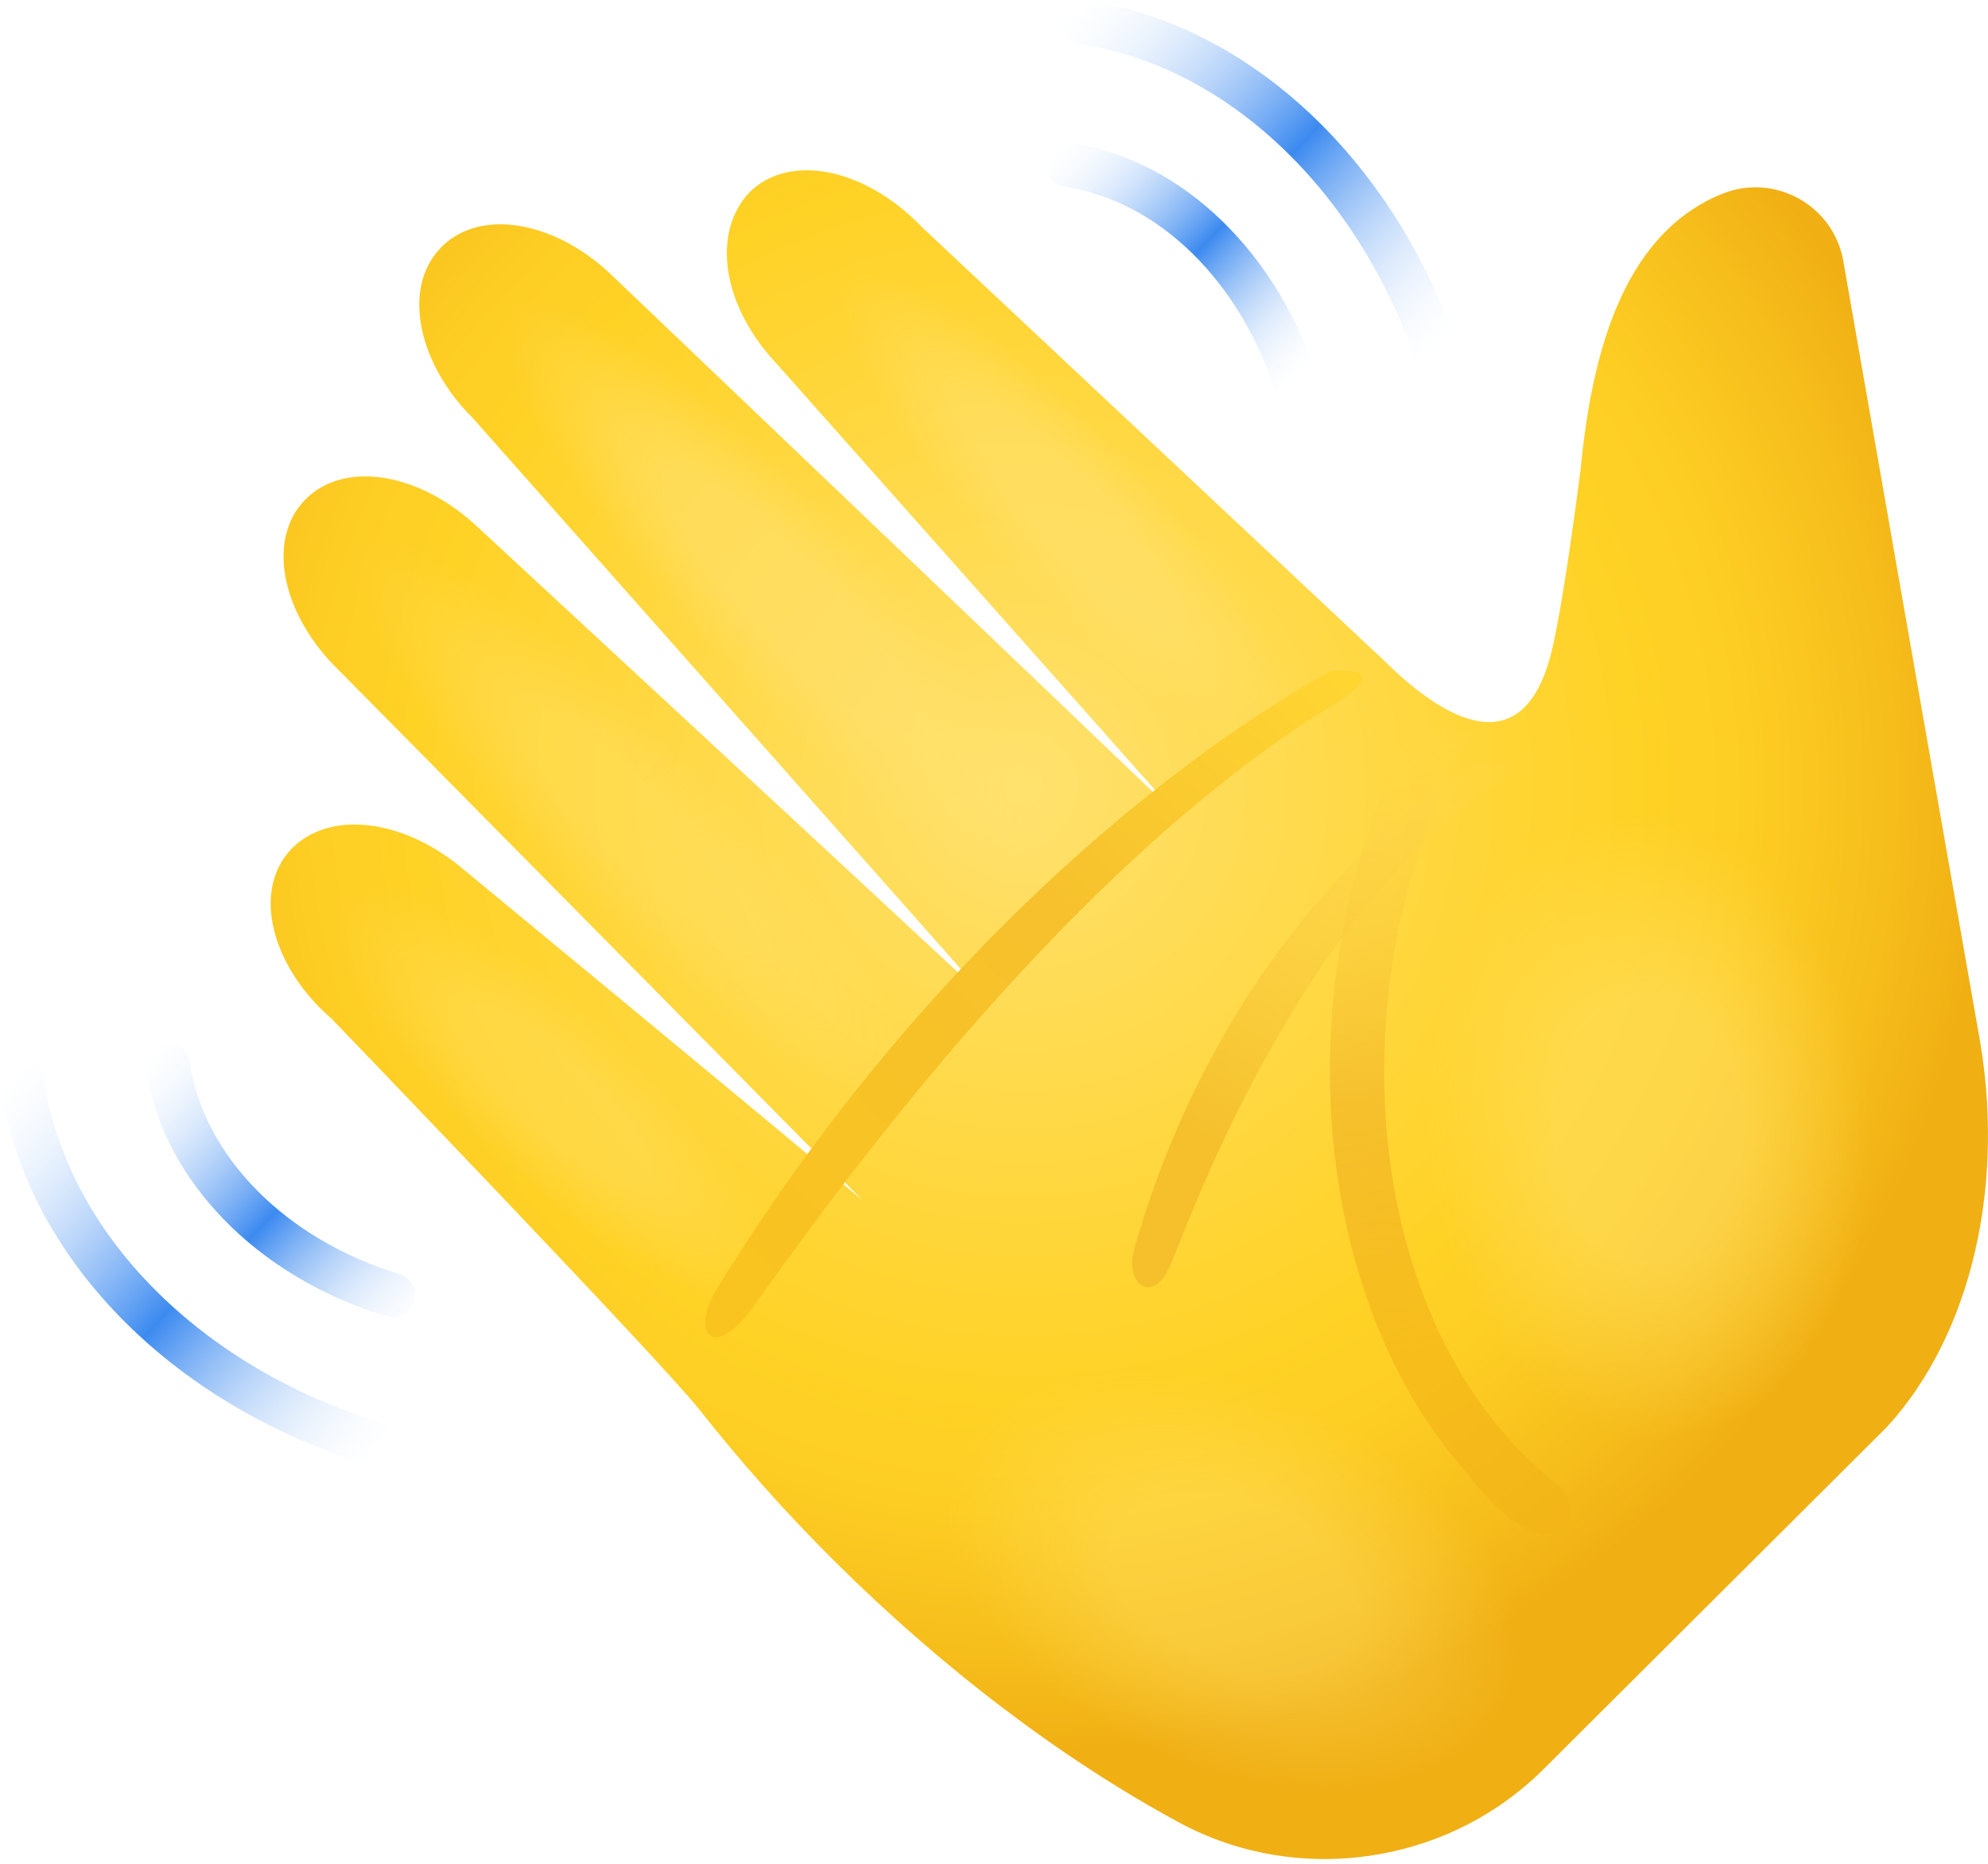 <svg width="48" height="45" viewBox="0 0 48 45" fill="none" xmlns="http://www.w3.org/2000/svg">
<path d="M41.568 4.685C39.116 5.69 38.421 8.693 38.163 11.331C38.163 11.331 37.792 14.295 37.489 15.622C36.764 18.805 34.527 17.041 33.459 15.988C33.459 15.988 22.357 5.577 22.259 5.483C21.462 4.645 20.445 4.132 19.536 4.112C18.969 4.099 18.478 4.276 18.116 4.623C17.161 5.606 17.435 7.399 18.77 8.802L28.453 19.71C23.349 14.826 14.894 6.763 14.831 6.702C13.442 5.334 11.615 5.009 10.663 5.96C10.661 5.962 10.659 5.964 10.656 5.968C10.304 6.325 10.12 6.813 10.123 7.381C10.129 8.29 10.624 9.317 11.425 10.104L23.919 24.209C19.67 20.254 11.651 12.836 11.551 12.742C10.147 11.408 8.325 11.108 7.383 12.05C7.375 12.059 7.367 12.066 7.359 12.075C7.011 12.436 6.834 12.928 6.847 13.495C6.867 14.403 7.38 15.421 8.205 16.207L20.828 28.982C18.147 26.725 11.305 21.087 11.224 21.018C9.744 19.746 7.909 19.537 6.993 20.543C6.66 20.92 6.503 21.416 6.541 21.981C6.601 22.884 7.163 23.874 8.009 24.599C8.009 24.599 15.956 32.854 16.88 34.026C17.869 35.282 18.963 36.513 20.135 37.679C22.756 40.286 25.64 42.473 28.474 44.005C31.335 45.55 34.949 45.023 37.263 42.721L45.562 34.45C47.608 32.217 48.452 28.555 47.764 24.894C47.722 24.676 44.516 6.36 44.516 6.36C44.31 4.977 42.862 4.154 41.568 4.685Z" fill="url(#paint0_radial_473_443)"/>
<path opacity="0.49" d="M33.876 27.67C34.225 32.396 37.156 36.03 40.424 35.789C43.691 35.548 46.057 31.521 45.707 26.796C45.357 22.071 42.427 18.436 39.159 18.677C35.892 18.918 33.526 22.945 33.876 27.67Z" fill="url(#paint1_radial_473_443)"/>
<path opacity="0.37" d="M27.75 42.88C31.957 44.697 36.278 44.061 37.401 41.46C38.525 38.859 36.025 35.277 31.818 33.46C27.611 31.643 23.29 32.278 22.167 34.879C21.044 37.48 23.543 41.062 27.75 42.88Z" fill="url(#paint2_radial_473_443)"/>
<path opacity="0.58" d="M17.302 16.302C21.595 20.823 25.881 23.725 26.874 22.782C27.866 21.839 25.192 17.409 20.899 12.887C16.607 8.365 12.321 5.464 11.328 6.406C10.335 7.349 13.01 11.779 17.302 16.302Z" fill="url(#paint3_radial_473_443)"/>
<path opacity="0.35" d="M13.664 21.472C17.928 25.737 22.127 28.453 23.041 27.539C23.955 26.625 21.238 22.426 16.974 18.162C12.709 13.897 8.511 11.181 7.597 12.095C6.683 13.009 9.399 17.207 13.664 21.472Z" fill="url(#paint4_radial_473_443)"/>
<path opacity="0.36" d="M11.894 28.1C15.23 31.149 18.64 32.851 19.508 31.901C20.376 30.951 18.374 27.709 15.037 24.66C11.701 21.611 8.291 19.909 7.423 20.859C6.555 21.809 8.557 25.05 11.894 28.1Z" fill="url(#paint5_radial_473_443)"/>
<path opacity="0.56" d="M24.261 14.057C27.691 17.67 31.183 19.923 32.062 19.089C32.941 18.255 30.872 14.651 27.442 11.038C24.013 7.425 20.52 5.172 19.642 6.005C18.763 6.838 20.832 10.444 24.261 14.057Z" fill="url(#paint6_radial_473_443)"/>
<path d="M35.64 18.394C35.64 18.394 29.817 21.665 27.383 30.155C27.151 31.045 27.836 31.464 28.225 30.621C28.615 29.778 31.137 22.375 36.056 18.944C36.922 18.245 35.64 18.394 35.64 18.394Z" fill="url(#paint7_linear_473_443)"/>
<path d="M32.136 16.206C32.136 16.206 23.976 20.313 17.314 31.106C16.642 32.239 17.235 32.779 18.066 31.71C18.898 30.64 25.164 21.232 32.361 16.911C33.673 16.028 32.136 16.206 32.136 16.206Z" fill="url(#paint8_linear_473_443)"/>
<path d="M9.484 31.803C9.431 31.803 9.379 31.796 9.328 31.78C6.193 30.827 3.913 28.475 3.521 25.787C3.479 25.495 3.68 25.224 3.972 25.182C4.278 25.147 4.533 25.342 4.576 25.633C4.91 27.914 6.895 29.926 9.637 30.759C9.92 30.845 10.079 31.142 9.992 31.425C9.923 31.655 9.712 31.803 9.484 31.803Z" fill="url(#paint9_linear_473_443)"/>
<path d="M9.085 35.404C9.033 35.404 8.981 35.397 8.929 35.38C4.108 33.916 0.604 30.313 0.006 26.199C-0.037 25.907 0.165 25.637 0.457 25.594C0.765 25.559 1.018 25.754 1.06 26.045C1.601 29.752 4.811 33.016 9.239 34.361C9.521 34.446 9.68 34.744 9.594 35.026C9.525 35.256 9.313 35.404 9.085 35.404Z" fill="url(#paint10_linear_473_443)"/>
<path d="M31.338 9.95C31.11 9.95 30.899 9.802 30.828 9.571C29.995 6.83 27.983 4.842 25.701 4.509C25.41 4.466 25.207 4.196 25.25 3.904C25.291 3.613 25.567 3.418 25.853 3.453C28.542 3.846 30.895 6.125 31.847 9.261C31.933 9.543 31.774 9.84 31.492 9.926C31.442 9.942 31.39 9.95 31.338 9.95Z" fill="url(#paint11_linear_473_443)"/>
<path d="M34.866 9.616C34.638 9.616 34.427 9.468 34.357 9.238C33.012 4.81 29.748 1.6 26.041 1.059C25.75 1.017 25.547 0.746 25.59 0.455C25.631 0.164 25.904 -0.029 26.193 0.004C30.308 0.604 33.912 4.106 35.375 8.927C35.462 9.209 35.303 9.507 35.02 9.593C34.971 9.608 34.919 9.616 34.866 9.616Z" fill="url(#paint12_linear_473_443)"/>
<path d="M34.157 17.434C33.231 19.191 32.587 21.181 32.293 23.262C32.113 24.539 32.062 25.86 32.156 27.158C32.313 29.334 32.883 31.543 33.942 33.469C34.3 34.12 34.722 34.734 35.196 35.306C35.628 35.827 36.158 36.539 36.772 36.853C36.931 36.964 37.113 37.038 37.308 37.038C37.478 37.038 37.648 36.978 37.764 36.851C37.773 36.84 37.783 36.83 37.791 36.818C38.017 36.53 37.912 36.074 37.532 35.782C34.425 33.334 32.879 28.503 33.593 23.447C33.886 21.374 34.555 19.407 35.511 17.701L34.157 17.434Z" fill="url(#paint13_linear_473_443)"/>
<defs>
<radialGradient id="paint0_radial_473_443" cx="0" cy="0" r="1" gradientUnits="userSpaceOnUse" gradientTransform="translate(24.72 19.014) rotate(-45.001) scale(23.278)">
<stop stop-color="#FFE16E"/>
<stop offset="0.629" stop-color="#FFD226"/>
<stop offset="0.75" stop-color="#FDCD23"/>
<stop offset="0.899" stop-color="#F6BD1B"/>
<stop offset="0.999" stop-color="#F0AF13"/>
</radialGradient>
<radialGradient id="paint1_radial_473_443" cx="0" cy="0" r="1" gradientUnits="userSpaceOnUse" gradientTransform="translate(39.81 27.221) rotate(175.773) scale(5.329 7.546)">
<stop offset="0.425" stop-color="#FFE16E"/>
<stop offset="1" stop-color="#FFE16E" stop-opacity="0"/>
</radialGradient>
<radialGradient id="paint2_radial_473_443" cx="0" cy="0" r="1" gradientUnits="userSpaceOnUse" gradientTransform="translate(29.79 38.19) rotate(113.363) scale(4.608 7.298)">
<stop offset="0.425" stop-color="#FFE16E"/>
<stop offset="1" stop-color="#FFE16E" stop-opacity="0"/>
</radialGradient>
<radialGradient id="paint3_radial_473_443" cx="0" cy="0" r="1" gradientUnits="userSpaceOnUse" gradientTransform="translate(19.105 14.564) rotate(136.488) scale(2.228 9.93)">
<stop offset="0.425" stop-color="#FFE16E"/>
<stop offset="1" stop-color="#FFE16E" stop-opacity="0"/>
</radialGradient>
<radialGradient id="paint4_radial_473_443" cx="0" cy="0" r="1" gradientUnits="userSpaceOnUse" gradientTransform="translate(15.285 19.855) rotate(135) scale(2.102 9.605)">
<stop offset="0.425" stop-color="#FFE16E"/>
<stop offset="1" stop-color="#FFE16E" stop-opacity="0"/>
</radialGradient>
<radialGradient id="paint5_radial_473_443" cx="0" cy="0" r="1" gradientUnits="userSpaceOnUse" gradientTransform="translate(13.407 26.445) rotate(132.419) scale(2.093 7.199)">
<stop offset="0.425" stop-color="#FFE16E"/>
<stop offset="1" stop-color="#FFE16E" stop-opacity="0"/>
</radialGradient>
<radialGradient id="paint6_radial_473_443" cx="0" cy="0" r="1" gradientUnits="userSpaceOnUse" gradientTransform="translate(25.927 12.488) rotate(136.491) scale(1.97 7.934)">
<stop offset="0.425" stop-color="#FFE16E"/>
<stop offset="1" stop-color="#FFE16E" stop-opacity="0"/>
</radialGradient>
<linearGradient id="paint7_linear_473_443" x1="36.155" y1="16.49" x2="29.441" y2="27.62" gradientUnits="userSpaceOnUse">
<stop stop-color="#FFDC58" stop-opacity="0"/>
<stop offset="1" stop-color="#F5C02C"/>
</linearGradient>
<linearGradient id="paint8_linear_473_443" x1="16.676" y1="31.801" x2="31.861" y2="15.941" gradientUnits="userSpaceOnUse">
<stop stop-color="#F9C41E"/>
<stop offset="0.605" stop-color="#F6C12D"/>
<stop offset="0.999" stop-color="#FFD532"/>
</linearGradient>
<linearGradient id="paint9_linear_473_443" x1="3.205" y1="25.796" x2="10.057" y2="32.195" gradientUnits="userSpaceOnUse">
<stop stop-color="#F1F7FE" stop-opacity="0"/>
<stop offset="0.52" stop-color="#3C8AF0"/>
<stop offset="1" stop-color="#F1F7FE" stop-opacity="0"/>
</linearGradient>
<linearGradient id="paint10_linear_473_443" x1="-0.482" y1="26.676" x2="9.14" y2="35.207" gradientUnits="userSpaceOnUse">
<stop stop-color="#F1F7FE" stop-opacity="0"/>
<stop offset="0.52" stop-color="#3C8AF0"/>
<stop offset="1" stop-color="#F1F7FE" stop-opacity="0"/>
</linearGradient>
<linearGradient id="paint11_linear_473_443" x1="25.741" y1="3.253" x2="31.63" y2="8.903" gradientUnits="userSpaceOnUse">
<stop stop-color="#F1F7FE" stop-opacity="0"/>
<stop offset="0.52" stop-color="#3C8AF0"/>
<stop offset="1" stop-color="#F1F7FE" stop-opacity="0"/>
</linearGradient>
<linearGradient id="paint12_linear_473_443" x1="26.219" y1="-0.274" x2="35.169" y2="8.065" gradientUnits="userSpaceOnUse">
<stop stop-color="#F1F7FE" stop-opacity="0"/>
<stop offset="0.52" stop-color="#3C8AF0"/>
<stop offset="1" stop-color="#F1F7FE" stop-opacity="0"/>
</linearGradient>
<linearGradient id="paint13_linear_473_443" x1="33.096" y1="16.913" x2="35.151" y2="32.577" gradientUnits="userSpaceOnUse">
<stop stop-color="#FFDB53" stop-opacity="0"/>
<stop offset="0.605" stop-color="#F6C02D"/>
<stop offset="0.999" stop-color="#F2B416" stop-opacity="0.636"/>
</linearGradient>
</defs>
</svg>
